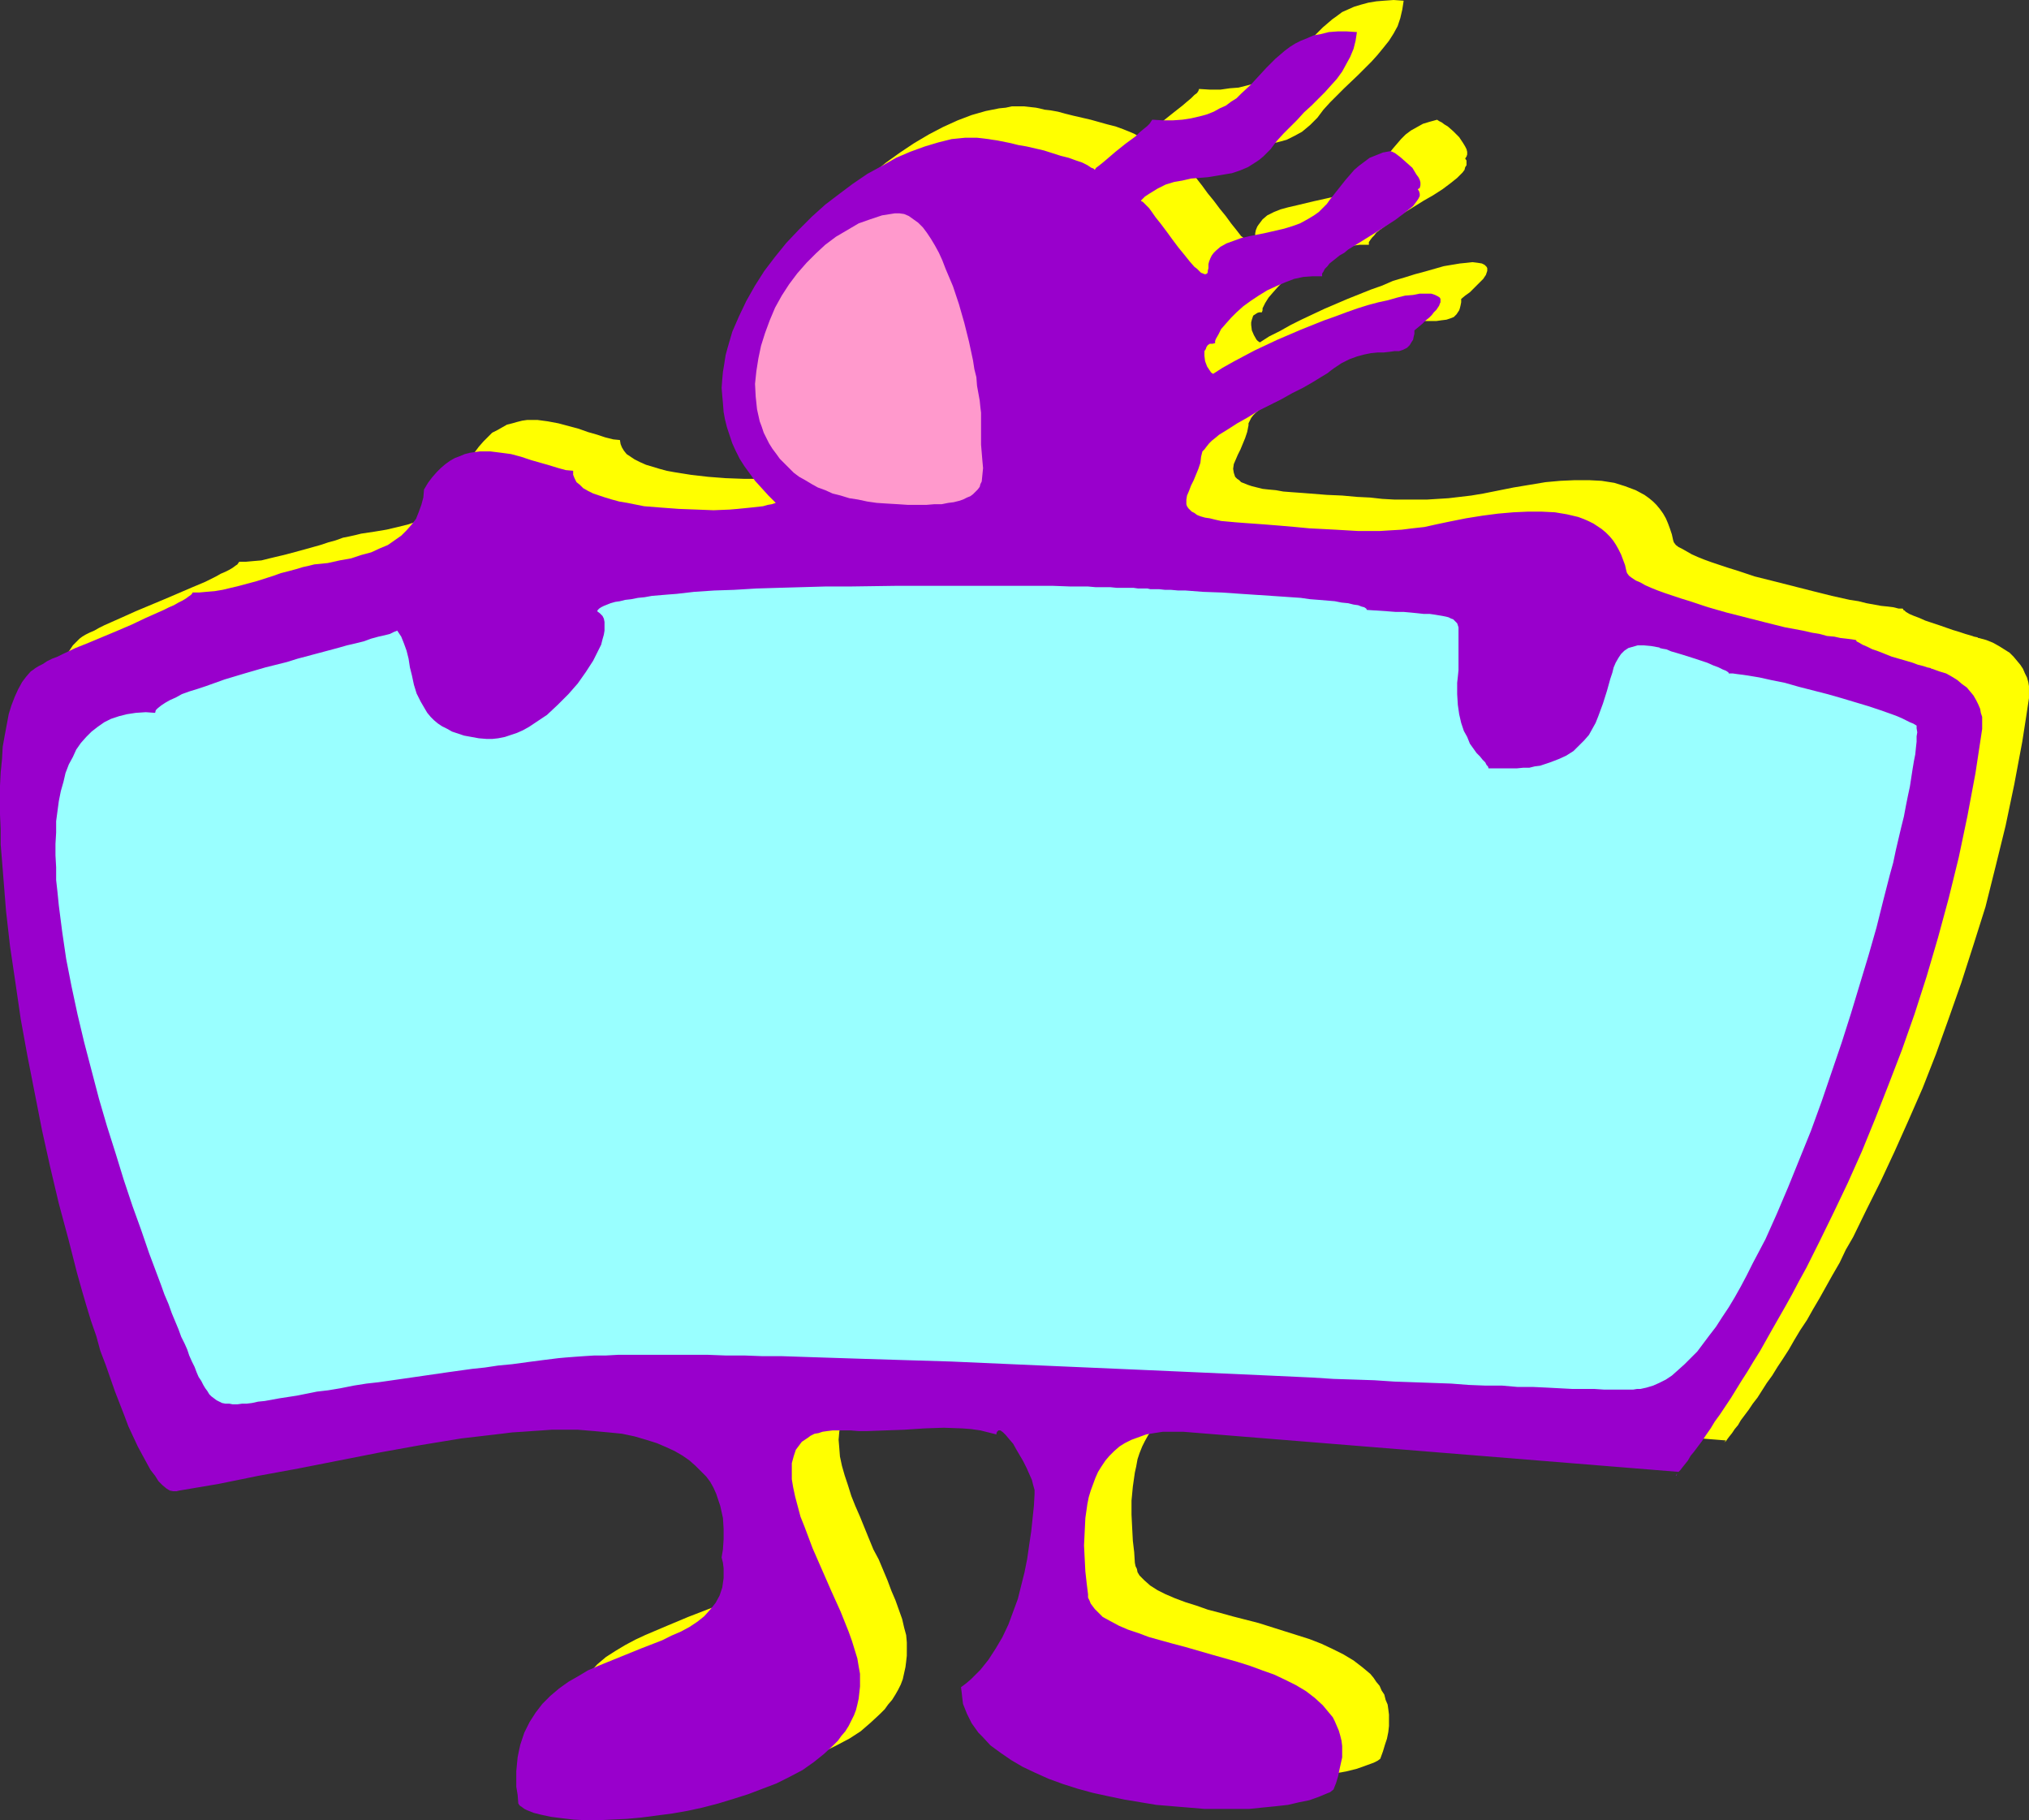 <?xml version="1.0" encoding="UTF-8" standalone="no"?>
<svg
   version="1.0"
   width="129.724mm"
   height="116.354mm"
   id="svg4"
   sodipodi:docname="Tres Hairs &amp; Sign 1.wmf"
   xmlns:inkscape="http://www.inkscape.org/namespaces/inkscape"
   xmlns:sodipodi="http://sodipodi.sourceforge.net/DTD/sodipodi-0.dtd"
   xmlns="http://www.w3.org/2000/svg"
   xmlns:svg="http://www.w3.org/2000/svg">
  <rect width="100%" height="100%" fill="#333333" stroke="none"/>
  <sodipodi:namedview
     id="namedview4"
     pagecolor="#ffffff"
     bordercolor="#000000"
     borderopacity="0.25"
     inkscape:showpageshadow="2"
     inkscape:pageopacity="0.0"
     inkscape:pagecheckerboard="0"
     inkscape:deskcolor="#d1d1d1"
     inkscape:document-units="mm" />
  <defs
     id="defs1">
    <pattern
       id="WMFhbasepattern"
       patternUnits="userSpaceOnUse"
       width="6"
       height="6"
       x="0"
       y="0" />
  </defs>
  <path
     style="fill:#ffff00;fill-opacity:1;fill-rule:evenodd;stroke:none"
     d="m 219.129,398.403 v -1.616 l -0.162,-1.777 -0.485,-1.777 -0.485,-2.1 -0.808,-2.262 -0.808,-2.262 -0.97,-2.262 -0.97,-2.585 -2.101,-5.008 -1.293,-2.423 -1.131,-2.746 -2.101,-5.17 -1.131,-2.585 -0.97,-2.423 -0.808,-2.585 -0.808,-2.423 -0.646,-2.262 -0.485,-2.262 -0.162,-2.1 -0.162,-1.939 0.162,-1.939 0.323,-1.616 0.646,-1.616 0.323,-0.646 0.485,-0.646 0.646,-0.485 0.485,-0.646 0.808,-0.485 0.808,-0.323 0.808,-0.485 0.97,-0.323 0.97,-0.323 1.293,-0.162 h 1.131 l 1.454,-0.162 h 1.293 l 1.616,0.162 h 1.939 2.101 4.363 l 4.525,-0.323 4.848,-0.162 4.686,-0.162 4.525,0.162 2.262,0.162 2.101,0.323 1.939,0.485 1.939,0.485 v -0.485 l 0.162,-0.323 0.162,-0.162 h 0.162 0.323 0.162 l 0.646,0.485 0.808,0.646 0.808,0.969 0.808,1.131 0.808,1.292 1.778,2.908 0.646,1.454 0.646,1.616 0.646,1.292 0.323,1.454 0.323,1.131 v 0.969 l -0.162,2.747 -0.323,3.07 -0.323,3.231 -0.485,3.231 -0.485,3.231 -0.646,3.231 -0.808,3.231 -0.808,3.231 -1.131,3.231 -1.131,3.07 -1.454,2.908 -1.616,2.908 -1.778,2.585 -1.939,2.423 -2.101,2.262 -2.586,1.939 0.162,1.454 0.162,1.292 0.162,1.292 0.97,2.423 1.131,2.423 0.808,0.969 0.808,1.131 0.97,1.131 1.939,1.939 2.424,1.939 2.586,1.777 2.747,1.616 3.07,1.454 3.232,1.454 3.555,1.131 3.555,1.131 3.555,0.969 3.878,0.969 3.717,0.808 3.878,0.646 4.04,0.485 3.717,0.485 3.878,0.323 3.878,0.162 3.717,0.162 h 3.555 l 3.555,-0.162 3.232,-0.162 3.232,-0.323 2.909,-0.485 2.747,-0.485 2.586,-0.646 2.262,-0.808 1.778,-0.646 0.97,-0.485 0.646,-0.485 0.646,-1.777 0.485,-1.616 0.485,-1.454 0.323,-1.616 0.162,-1.454 v -1.292 -1.454 l -0.162,-1.292 -0.162,-1.131 -0.485,-1.131 -0.323,-1.292 -0.646,-0.969 -0.485,-1.131 -0.808,-0.969 -0.646,-0.969 -0.808,-0.969 -1.939,-1.616 -2.101,-1.616 -2.424,-1.454 -2.586,-1.292 -2.747,-1.292 -2.909,-1.131 -3.07,-0.969 -3.07,-0.969 -6.141,-1.939 -6.302,-1.616 -2.909,-0.808 -3.07,-0.808 -2.747,-0.969 -2.586,-0.808 -2.586,-0.969 -2.262,-0.969 -1.939,-0.969 -1.778,-1.131 -1.454,-1.292 -0.646,-0.646 -0.485,-0.485 -0.485,-0.808 -0.162,-0.808 -0.323,-0.646 -0.162,-0.808 -0.162,-2.585 -0.323,-2.747 -0.162,-3.07 -0.162,-3.231 v -3.393 l 0.323,-3.393 0.485,-3.393 0.323,-1.454 0.323,-1.777 0.485,-1.454 0.646,-1.616 0.646,-1.292 0.808,-1.454 0.97,-1.292 0.97,-1.292 1.131,-1.131 1.293,-0.969 1.454,-0.969 1.454,-0.808 1.778,-0.646 1.778,-0.485 1.939,-0.485 2.101,-0.162 2.424,-0.162 2.424,0.162 119.907,9.532 -0.485,0.485 -0.162,0.323 -0.162,0.162 v 0.162 -0.162 l 0.162,-0.162 0.162,-0.323 0.485,-0.323 0.323,-0.485 0.485,-0.646 0.646,-0.808 0.646,-0.969 0.808,-0.969 0.646,-1.131 0.97,-1.292 0.97,-1.292 0.97,-1.454 1.131,-1.454 1.131,-1.777 1.131,-1.777 1.293,-1.777 1.293,-2.1 1.293,-1.939 1.454,-2.262 1.293,-2.262 1.454,-2.423 1.616,-2.423 1.454,-2.585 1.616,-2.746 3.07,-5.493 1.778,-3.07 1.454,-3.07 1.778,-3.07 3.232,-6.624 3.394,-6.785 3.394,-7.27 3.394,-7.593 3.394,-7.755 3.232,-8.239 3.07,-8.563 3.07,-8.724 2.909,-9.047 2.909,-9.209 2.424,-9.694 2.424,-9.855 2.101,-10.017 1.939,-10.34 0.808,-5.17 0.808,-5.331 v -0.969 -0.969 -0.969 l -0.162,-0.969 -0.323,-1.131 -0.485,-0.969 -0.485,-1.131 -0.646,-0.969 -0.808,-0.969 -0.808,-0.969 -0.97,-0.969 -1.293,-0.808 -1.293,-0.808 -1.454,-0.808 -1.616,-0.646 -1.778,-0.485 h -0.162 l -0.162,-0.162 -0.808,-0.162 -0.97,-0.323 -1.131,-0.323 -1.454,-0.485 -1.616,-0.485 -3.232,-1.131 -3.394,-1.131 -1.454,-0.646 -1.293,-0.485 -1.131,-0.485 -0.808,-0.485 -0.323,-0.323 -0.323,-0.162 v -0.162 l -0.162,-0.162 h -0.97 l -1.293,-0.323 -1.293,-0.162 -1.616,-0.162 -1.778,-0.323 -1.778,-0.323 -1.939,-0.485 -2.101,-0.323 -4.363,-0.969 -4.525,-1.131 -9.534,-2.423 -4.525,-1.131 -4.363,-1.454 -2.101,-0.646 -1.939,-0.646 -1.939,-0.646 -1.778,-0.646 -1.616,-0.646 -1.454,-0.646 -1.131,-0.646 -1.131,-0.646 -0.97,-0.485 -0.646,-0.485 -0.485,-0.646 -0.162,-0.485 -0.323,-1.454 -0.485,-1.454 -0.485,-1.292 -0.485,-1.131 -0.646,-1.131 -0.808,-1.131 -0.808,-0.969 -0.808,-0.808 -0.97,-0.808 -1.131,-0.808 -2.101,-1.131 -1.293,-0.485 -1.293,-0.485 -2.586,-0.808 -3.07,-0.485 -3.07,-0.162 h -3.394 l -3.555,0.162 -3.555,0.323 -3.878,0.646 -3.878,0.646 -4.04,0.808 -3.232,0.646 -2.909,0.485 -2.747,0.323 -2.747,0.323 -2.586,0.162 -2.586,0.162 h -5.171 -2.747 l -2.909,-0.162 -2.909,-0.323 -3.232,-0.162 -3.555,-0.323 -3.717,-0.162 -4.04,-0.323 -2.101,-0.162 -2.262,-0.162 -2.101,-0.162 -1.778,-0.323 -1.778,-0.162 -1.454,-0.162 -1.293,-0.323 -1.293,-0.323 -0.97,-0.323 -0.808,-0.323 -0.808,-0.323 -0.485,-0.485 -0.485,-0.323 -0.485,-0.485 -0.162,-0.485 -0.162,-0.485 -0.162,-0.969 0.162,-1.131 0.485,-1.131 0.485,-1.131 0.646,-1.292 1.131,-2.747 0.485,-1.454 0.323,-1.616 v -0.485 l 0.323,-0.646 0.323,-0.646 0.485,-0.646 0.646,-0.646 0.808,-0.646 0.808,-0.808 0.97,-0.646 1.939,-1.454 2.262,-1.454 2.586,-1.454 2.586,-1.454 5.494,-2.908 2.586,-1.292 2.586,-1.454 2.262,-1.292 2.101,-1.131 0.97,-0.646 0.808,-0.485 0.646,-0.485 0.646,-0.485 1.939,-1.292 1.939,-0.969 1.778,-0.808 1.778,-0.485 1.778,-0.323 1.454,-0.162 h 1.616 1.293 l 1.131,-0.162 1.293,-0.162 0.97,-0.323 0.808,-0.323 0.646,-0.646 0.646,-0.969 0.162,-0.485 0.162,-0.646 0.162,-0.808 v -0.808 l 0.97,-0.808 1.131,-0.808 1.454,-1.454 0.646,-0.646 0.646,-0.646 0.485,-0.485 0.323,-0.485 0.323,-0.485 0.162,-0.485 0.162,-0.485 v -0.323 -0.323 l -0.162,-0.323 -0.485,-0.485 -0.646,-0.323 -0.97,-0.162 -1.293,-0.162 -1.454,0.162 -1.616,0.162 -1.939,0.323 -1.939,0.323 -2.262,0.646 -2.262,0.646 -2.424,0.646 -2.586,0.808 -2.747,0.808 -2.586,1.131 -2.747,0.969 -5.656,2.262 -5.656,2.423 -5.494,2.585 -2.586,1.292 -2.586,1.454 -2.586,1.292 -2.262,1.454 -0.485,-0.323 -0.323,-0.323 -0.646,-1.131 -0.485,-1.131 -0.162,-1.292 v -0.646 l 0.162,-0.646 0.162,-0.485 0.162,-0.485 0.485,-0.323 0.485,-0.323 0.485,-0.162 h 0.646 l 0.162,-0.485 v -0.485 l 0.646,-1.292 0.808,-1.292 0.97,-1.131 1.293,-1.454 1.454,-1.454 1.616,-1.454 1.778,-1.292 1.939,-1.292 1.939,-1.131 2.101,-1.131 2.262,-0.969 2.101,-0.646 2.262,-0.485 2.262,-0.323 h 2.262 v -0.646 l 0.323,-0.485 0.485,-0.646 0.485,-0.485 0.485,-0.646 0.808,-0.646 1.778,-1.292 1.939,-1.454 2.262,-1.454 4.686,-2.908 2.262,-1.292 2.262,-1.454 1.939,-1.454 1.616,-1.292 0.646,-0.646 0.646,-0.646 0.485,-0.646 0.162,-0.646 0.323,-0.485 v -0.485 -0.646 l -0.323,-0.485 0.323,-0.485 0.162,-0.485 v -0.646 l -0.162,-0.646 -0.323,-0.646 -0.485,-0.808 -0.97,-1.454 -1.454,-1.454 -1.293,-1.131 -0.808,-0.485 -0.646,-0.485 -0.646,-0.323 -0.485,-0.323 -1.778,0.485 -1.616,0.485 -1.454,0.808 -1.454,0.808 -1.293,0.969 -1.131,1.131 -1.939,2.262 -1.939,2.423 -1.778,2.262 -0.97,1.131 -0.97,1.131 -0.97,0.808 -1.131,0.808 -1.616,1.131 -1.778,0.808 -1.778,0.646 -1.939,0.646 -4.363,0.969 -4.04,0.969 -2.101,0.485 -1.778,0.485 -1.616,0.646 -1.616,0.808 -1.131,0.969 -0.485,0.646 -0.485,0.646 -0.323,0.485 -0.323,0.808 -0.162,0.808 v 0.808 0.646 l -0.162,0.485 -0.162,0.162 -0.323,0.162 h -0.323 l -0.323,-0.162 -0.485,-0.162 -0.485,-0.323 -0.485,-0.485 -0.646,-0.485 -1.131,-1.454 -1.293,-1.616 -1.293,-1.777 -1.454,-1.777 -1.454,-1.939 -1.454,-1.777 -1.293,-1.777 -1.131,-1.454 -0.485,-0.646 -0.485,-0.646 -0.485,-0.485 -0.485,-0.323 -0.162,-0.162 -0.323,-0.323 0.97,-0.808 0.97,-0.646 2.101,-1.292 2.101,-0.969 1.939,-0.646 2.101,-0.485 2.101,-0.323 3.878,-0.485 3.878,-0.485 2.101,-0.485 1.778,-0.485 1.939,-0.969 1.778,-0.969 0.97,-0.808 0.97,-0.808 0.808,-0.808 0.97,-0.969 1.454,-1.939 1.616,-1.777 3.394,-3.393 3.394,-3.231 3.232,-3.231 1.454,-1.616 1.454,-1.777 1.293,-1.616 1.131,-1.777 0.97,-1.777 0.646,-1.939 0.485,-2.1 0.323,-2.1 L 336.774,0 l -2.262,0.162 -1.939,0.162 -1.939,0.323 -1.778,0.485 -1.616,0.485 -1.454,0.646 -1.454,0.646 -1.293,0.969 -1.131,0.808 -2.262,1.939 -2.101,2.1 -1.939,2.1 -2.101,2.262 -2.101,2.1 -1.293,0.969 -1.131,0.969 -1.454,0.808 -1.293,0.808 -1.616,0.808 -1.616,0.646 -1.778,0.485 -1.939,0.485 -2.101,0.162 -2.262,0.323 h -2.586 l -2.586,-0.162 -0.162,0.485 -0.323,0.485 -0.646,0.485 -0.808,0.808 -0.97,0.808 -1.131,0.969 -2.262,1.777 -2.424,1.939 -1.293,0.969 -0.97,0.808 -0.97,0.808 -0.808,0.646 -0.646,0.646 -0.485,0.485 -0.323,-0.323 -0.323,-0.323 -1.131,-0.646 -1.131,-0.485 -1.616,-0.646 -1.778,-0.646 -1.939,-0.485 -4.04,-1.131 -4.202,-0.969 -1.939,-0.485 -1.778,-0.485 -1.778,-0.323 -1.454,-0.162 -1.293,-0.323 -0.808,-0.162 -1.454,-0.162 -1.454,-0.162 h -1.454 -1.454 l -1.454,0.323 -1.616,0.162 -3.232,0.646 -3.394,0.969 -3.394,1.292 -3.555,1.616 -3.394,1.777 -3.555,2.1 -3.394,2.262 -3.394,2.423 -3.394,2.746 -3.232,2.908 -3.07,3.07 -2.909,3.07 -2.747,3.393 -2.586,3.393 -2.424,3.554 -2.101,3.716 -1.778,3.716 -1.454,3.716 -1.293,3.877 -0.323,1.939 -0.485,1.939 -0.323,1.939 -0.162,1.939 v 1.939 1.939 l 0.162,1.939 0.162,1.939 0.323,1.939 0.485,1.777 0.646,1.939 0.646,1.939 0.808,1.939 0.97,1.777 1.131,1.777 1.293,1.939 1.293,1.777 1.616,1.777 1.616,1.616 1.778,1.777 -0.808,0.323 -0.97,0.162 -1.293,0.323 -1.293,0.162 -1.454,0.323 -1.778,0.162 h -1.616 l -1.939,0.162 -3.878,0.162 H 179.699 l -4.363,-0.162 -4.202,-0.323 -4.202,-0.485 -4.04,-0.646 -1.778,-0.323 -1.778,-0.485 -1.616,-0.485 -1.616,-0.485 -1.454,-0.646 -1.293,-0.646 -0.97,-0.646 -0.97,-0.646 -0.646,-0.808 -0.485,-0.808 -0.323,-0.808 -0.162,-0.969 -1.616,-0.162 -1.939,-0.485 -1.939,-0.646 -2.262,-0.646 -2.262,-0.808 -2.424,-0.646 -2.424,-0.646 -2.586,-0.485 -2.424,-0.323 h -2.586 l -1.131,0.162 -1.293,0.323 -1.131,0.323 -1.293,0.323 -1.131,0.646 -1.131,0.646 -1.293,0.646 -0.97,0.969 -1.131,1.131 -1.131,1.292 -0.97,1.292 -0.97,1.616 -0.162,1.939 -0.485,1.777 -0.485,1.777 -0.808,1.454 -0.97,1.454 -1.131,1.454 -1.454,1.292 -1.454,0.969 -1.778,1.131 -1.939,0.969 -2.101,0.808 -2.262,0.808 -2.586,0.646 -2.747,0.646 -2.909,0.485 -3.232,0.485 -1.293,0.323 -1.454,0.323 -1.616,0.323 -1.778,0.646 -1.778,0.485 -1.939,0.646 -4.04,1.131 -4.202,1.131 -4.04,0.969 -1.939,0.485 -1.939,0.162 -1.778,0.162 h -1.616 l -0.162,0.162 -0.323,0.485 -0.485,0.323 -0.646,0.485 -0.808,0.485 -0.97,0.485 -1.131,0.485 -1.131,0.646 -1.293,0.646 -1.293,0.646 -3.07,1.292 -3.394,1.454 -3.394,1.454 -6.949,2.908 -3.232,1.454 -2.909,1.292 -1.454,0.646 -1.293,0.646 -1.131,0.646 -1.131,0.485 -0.97,0.485 -0.808,0.485 -0.646,0.485 -0.485,0.485 -1.131,1.131 -0.97,1.454 -0.97,1.616 -0.808,1.939 -0.646,1.939 -0.646,2.262 -0.646,2.423 -0.485,2.746 -0.323,2.747 -0.323,2.908 -0.162,3.07 -0.162,3.231 -0.162,3.393 v 3.554 l 0.162,3.716 0.162,3.716 0.162,3.877 0.323,3.877 0.323,4.039 0.485,4.201 0.97,8.401 1.131,8.724 1.454,8.886 1.616,9.047 1.616,9.047 1.939,8.886 1.939,8.886 2.101,8.724 2.101,8.563 2.262,8.239 1.131,3.877 1.131,3.877 1.131,3.877 1.131,3.554 1.131,3.554 1.131,3.393 1.131,3.393 1.131,3.07 1.131,3.07 1.131,2.746 1.131,2.747 1.131,2.423 0.97,2.262 1.131,2.1 0.97,1.939 1.131,1.616 0.97,1.454 0.808,1.292 0.97,0.969 0.97,0.808 0.808,0.485 0.808,0.323 h 0.808 l 0.646,-0.323 9.534,-1.616 9.534,-1.777 9.858,-1.939 9.696,-1.939 9.858,-1.777 9.858,-1.777 9.858,-1.616 9.696,-1.131 2.586,-0.323 2.586,-0.323 2.262,-0.162 h 2.424 l 4.363,-0.162 h 4.202 l 3.878,0.162 3.555,0.323 3.394,0.485 2.909,0.646 2.747,0.646 2.586,0.969 2.424,0.808 1.939,1.131 1.939,0.969 1.616,1.292 1.616,1.131 1.293,1.292 1.131,1.454 0.97,1.292 0.808,1.454 0.808,1.454 0.485,1.292 0.485,1.454 0.323,1.454 0.162,1.454 0.323,2.746 v 2.585 l -0.323,2.262 v 0.969 l -0.162,0.969 0.162,1.292 0.162,1.454 0.162,1.131 -0.162,1.131 -0.162,1.292 -0.162,0.969 -0.323,1.131 -0.323,0.969 -0.97,1.777 -1.131,1.616 -1.454,1.454 -1.778,1.454 -1.939,1.131 -1.939,1.131 -2.262,1.131 -2.424,0.969 -5.01,1.939 -5.01,2.1 -5.333,2.262 -2.424,1.131 -2.424,1.292 -2.424,1.454 -2.262,1.454 -2.101,1.777 -1.778,1.939 -1.778,2.1 -1.454,2.423 -0.646,1.131 -0.646,1.292 -0.485,1.454 -0.323,1.454 -0.485,1.454 -0.323,1.616 -0.162,1.777 v 1.616 l -0.162,1.939 0.162,1.777 0.162,1.939 0.162,2.1 0.323,0.485 0.485,0.485 0.646,0.323 0.646,0.323 0.808,0.323 0.808,0.323 1.939,0.646 2.262,0.323 2.586,0.485 2.747,0.162 3.07,0.162 h 3.07 3.394 l 3.394,-0.323 3.555,-0.323 3.717,-0.323 3.717,-0.646 3.717,-0.646 3.717,-0.808 3.717,-0.969 3.717,-0.969 3.555,-1.131 3.555,-1.292 3.232,-1.454 3.232,-1.616 3.07,-1.616 2.747,-1.777 2.424,-2.1 2.262,-2.1 1.131,-1.131 0.808,-1.131 0.97,-1.131 0.808,-1.292 0.646,-1.131 0.646,-1.292 0.485,-1.292 0.323,-1.454 0.323,-1.454 0.162,-1.292 0.162,-1.454 z"
     id="path1" />
  <path
     style="fill:#9900cc;fill-opacity:1;fill-rule:evenodd;stroke:none"
     d="m 207.817,405.997 v -1.616 l -0.323,-1.777 -0.323,-1.939 -0.646,-2.1 -0.646,-2.1 -0.808,-2.262 -0.97,-2.423 -0.97,-2.423 -2.262,-5.008 -1.131,-2.585 -1.131,-2.585 -2.262,-5.17 -0.97,-2.585 -0.97,-2.585 -0.97,-2.423 -0.646,-2.423 -0.646,-2.423 -0.485,-2.262 -0.323,-1.939 v -2.1 -1.777 l 0.485,-1.777 0.485,-1.454 0.97,-1.292 0.485,-0.646 1.454,-0.969 0.646,-0.485 0.97,-0.485 0.97,-0.162 0.97,-0.323 1.131,-0.162 1.293,-0.162 h 1.293 1.454 1.616 l 1.939,0.162 h 2.101 l 4.363,-0.162 4.525,-0.162 4.848,-0.323 4.686,-0.162 4.525,0.162 2.101,0.162 2.262,0.323 1.939,0.485 1.939,0.485 v -0.323 l 0.162,-0.323 0.162,-0.162 0.162,-0.162 h 0.162 0.323 l 0.646,0.485 0.646,0.646 0.808,0.969 0.97,1.131 0.808,1.454 1.616,2.746 0.808,1.616 0.646,1.454 0.646,1.454 0.323,1.292 0.323,1.131 v 0.969 l -0.162,2.908 -0.323,3.07 -0.323,3.07 -0.485,3.231 -0.485,3.393 -0.646,3.231 -0.808,3.231 -0.808,3.231 -1.131,3.07 -1.131,3.07 -1.454,3.07 -1.616,2.747 -1.778,2.746 -1.939,2.423 -2.262,2.262 -1.131,0.969 -1.293,0.969 0.162,1.292 0.162,1.454 0.162,1.292 0.97,2.423 1.131,2.262 0.808,1.131 0.808,1.131 0.97,0.969 1.939,2.1 2.424,1.777 2.586,1.777 2.747,1.616 3.07,1.454 3.232,1.454 3.555,1.292 3.555,1.131 3.555,0.969 3.717,0.808 3.878,0.808 3.878,0.646 3.878,0.646 3.878,0.323 3.878,0.323 3.878,0.323 h 3.717 3.555 3.555 l 3.232,-0.323 3.232,-0.323 2.909,-0.323 2.747,-0.646 2.424,-0.485 2.262,-0.808 1.939,-0.808 0.808,-0.323 0.808,-0.646 0.646,-1.616 0.485,-1.616 0.323,-1.616 0.323,-1.454 0.323,-1.454 v -1.454 -1.292 l -0.162,-1.292 -0.323,-1.292 -0.323,-1.131 -0.485,-1.131 -0.485,-1.131 -0.485,-0.969 -1.616,-1.939 -0.808,-0.969 -1.939,-1.777 -2.101,-1.616 -2.424,-1.454 -2.586,-1.292 -2.747,-1.292 -2.747,-0.969 -3.07,-1.131 -3.07,-0.969 -6.302,-1.777 -6.141,-1.777 -3.07,-0.808 -2.909,-0.808 -2.909,-0.808 -2.586,-0.969 -2.424,-0.808 -2.262,-0.969 -2.101,-1.131 -1.778,-0.969 -1.293,-1.292 -0.646,-0.646 -0.485,-0.646 -0.485,-0.646 -0.323,-0.808 -0.323,-0.646 v -0.808 l -0.323,-2.585 -0.323,-2.908 -0.162,-3.07 -0.162,-3.231 0.162,-3.393 0.162,-3.231 0.485,-3.393 0.323,-1.616 0.485,-1.616 1.131,-3.07 0.646,-1.454 0.808,-1.292 0.97,-1.454 0.97,-1.131 1.131,-1.131 1.293,-1.131 1.293,-0.808 1.616,-0.808 1.778,-0.646 1.778,-0.646 1.939,-0.323 2.101,-0.323 h 2.262 2.586 v 0 l 119.745,9.694 -0.323,0.485 -0.323,0.323 v 0.162 h -0.162 0.162 l 0.162,-0.162 0.162,-0.323 0.323,-0.485 0.485,-0.485 0.485,-0.646 0.646,-0.808 0.646,-0.808 0.646,-1.131 0.808,-0.969 0.97,-1.292 0.97,-1.292 0.97,-1.454 1.131,-1.616 0.97,-1.616 1.293,-1.777 1.293,-1.939 1.293,-1.939 1.293,-2.1 1.293,-2.1 1.454,-2.262 1.454,-2.423 1.616,-2.585 1.454,-2.585 1.454,-2.585 3.232,-5.655 1.616,-2.908 1.616,-3.07 1.778,-3.231 3.232,-6.462 3.394,-6.947 3.394,-7.109 3.394,-7.593 3.232,-7.916 3.232,-8.239 3.232,-8.401 3.07,-8.724 2.909,-9.047 2.747,-9.37 2.586,-9.532 2.424,-9.855 2.101,-10.017 1.939,-10.34 0.808,-5.331 0.808,-5.331 v -0.808 -0.969 -1.131 l -0.323,-0.969 -0.162,-0.969 -0.485,-1.131 -0.485,-0.969 -0.646,-1.131 -0.808,-0.969 -0.808,-0.969 -1.131,-0.808 -1.131,-0.969 -1.293,-0.808 -1.454,-0.808 -1.616,-0.485 -1.778,-0.646 h -0.162 l -0.162,-0.162 -0.808,-0.162 -0.97,-0.323 -1.293,-0.323 -1.293,-0.485 -1.616,-0.485 -3.394,-0.969 -3.232,-1.292 -1.454,-0.485 -1.293,-0.646 -1.131,-0.485 -0.808,-0.485 -0.323,-0.162 -0.323,-0.162 v -0.162 l -0.162,-0.162 -0.97,-0.162 -1.293,-0.162 -1.454,-0.162 -1.454,-0.323 -1.778,-0.162 -1.778,-0.485 -1.939,-0.323 -2.101,-0.485 -4.363,-0.808 -4.525,-1.131 -9.534,-2.423 -4.525,-1.292 -4.363,-1.454 -2.101,-0.646 -1.939,-0.646 -1.939,-0.646 -1.778,-0.646 -1.616,-0.646 -1.454,-0.646 -1.131,-0.646 -1.131,-0.485 -0.97,-0.646 -0.646,-0.485 -0.485,-0.646 -0.162,-0.485 -0.323,-1.454 -0.485,-1.292 -0.485,-1.292 -0.646,-1.292 -0.646,-1.131 -0.646,-0.969 -0.808,-0.969 -0.97,-0.969 -0.97,-0.808 -1.939,-1.292 -1.293,-0.646 -1.131,-0.485 -1.293,-0.485 -2.747,-0.646 -2.909,-0.485 -3.232,-0.162 h -3.232 l -3.555,0.162 -3.717,0.323 -3.717,0.485 -4.04,0.646 -4.04,0.808 -3.07,0.646 -2.909,0.646 -2.909,0.323 -2.586,0.323 -2.747,0.162 -2.586,0.162 h -5.171 l -2.747,-0.162 -2.747,-0.162 -3.07,-0.162 -3.232,-0.162 -3.394,-0.323 -3.717,-0.323 -4.04,-0.323 -2.262,-0.162 -2.262,-0.162 -2.101,-0.162 -1.778,-0.162 -1.778,-0.162 -1.454,-0.323 -1.293,-0.323 -1.131,-0.162 -1.131,-0.323 -0.808,-0.323 -0.646,-0.485 -0.646,-0.323 -0.485,-0.485 -0.323,-0.323 -0.323,-0.485 -0.162,-0.485 v -1.131 l 0.162,-0.969 0.485,-1.131 0.485,-1.292 0.646,-1.292 1.131,-2.747 0.485,-1.454 0.162,-1.454 0.162,-0.646 0.162,-0.646 0.485,-0.485 0.485,-0.646 0.646,-0.808 0.646,-0.646 0.808,-0.646 0.97,-0.808 2.101,-1.292 2.262,-1.454 2.586,-1.454 2.586,-1.616 5.494,-2.746 2.586,-1.454 2.586,-1.292 2.262,-1.292 2.101,-1.292 0.808,-0.485 0.808,-0.485 0.808,-0.646 0.646,-0.485 0.97,-0.646 0.97,-0.646 1.939,-0.969 1.778,-0.646 1.778,-0.485 1.616,-0.323 1.616,-0.162 h 1.454 l 1.454,-0.162 1.131,-0.162 h 1.131 l 0.97,-0.323 0.97,-0.485 0.646,-0.646 0.485,-0.808 0.323,-0.485 0.162,-0.808 0.162,-0.646 v -0.808 l 0.97,-0.808 0.97,-0.808 0.808,-0.808 0.808,-0.646 0.646,-0.646 0.485,-0.646 0.646,-0.646 0.323,-0.485 0.323,-0.485 0.162,-0.485 0.162,-0.323 v -0.485 -0.323 l -0.162,-0.323 -0.485,-0.323 -0.646,-0.323 -0.97,-0.323 h -1.293 -1.454 l -1.616,0.323 -1.939,0.162 -1.939,0.485 -2.262,0.646 -2.262,0.485 -2.424,0.646 -2.586,0.808 -2.747,0.969 -2.586,0.969 -2.747,0.969 -5.656,2.262 -5.656,2.423 -5.494,2.585 -2.747,1.454 -2.424,1.292 -2.586,1.454 -2.262,1.454 -0.485,-0.323 -0.323,-0.485 -0.646,-0.969 -0.485,-1.292 -0.162,-1.292 v -0.646 -0.485 l 0.323,-0.485 0.162,-0.485 0.323,-0.485 0.485,-0.323 h 0.646 l 0.646,-0.162 v -0.485 l 0.162,-0.485 0.646,-1.131 0.646,-1.292 1.131,-1.292 1.293,-1.454 1.293,-1.292 1.616,-1.454 1.778,-1.292 1.939,-1.292 2.101,-1.292 2.101,-0.969 2.262,-0.969 2.101,-0.808 2.262,-0.485 2.262,-0.162 h 2.262 v -0.646 l 0.323,-0.485 0.323,-0.646 0.646,-0.646 0.485,-0.646 0.808,-0.646 1.616,-1.292 1.131,-0.646 0.97,-0.808 2.101,-1.292 4.686,-2.908 2.262,-1.454 2.262,-1.454 1.939,-1.454 1.616,-1.292 0.808,-0.646 0.485,-0.646 0.485,-0.646 0.323,-0.485 0.323,-0.646 V 46.852 l -0.162,-0.646 -0.323,-0.485 0.485,-0.323 0.162,-0.646 v -0.646 l -0.162,-0.646 -0.323,-0.646 -0.485,-0.646 -0.97,-1.616 -1.454,-1.292 -1.454,-1.292 -0.646,-0.485 -0.646,-0.485 -0.646,-0.323 -0.485,-0.162 -1.778,0.323 -1.616,0.646 -1.616,0.646 -1.293,0.969 -1.293,0.969 -1.131,0.969 -2.101,2.423 -3.717,4.685 -0.808,1.131 -0.97,0.969 -0.97,0.969 -1.131,0.808 -1.616,0.969 -1.778,0.969 -1.778,0.646 -2.101,0.646 -4.202,0.969 -4.04,0.808 -2.101,0.485 -1.778,0.646 -1.778,0.646 -1.454,0.808 -1.131,0.969 -0.485,0.485 -0.485,0.646 -0.323,0.646 -0.323,0.808 -0.162,0.646 v 0.969 l -0.162,0.646 v 0.323 l -0.162,0.323 -0.323,0.162 h -0.323 l -0.323,-0.162 -0.485,-0.162 -0.485,-0.485 -0.485,-0.485 -0.646,-0.485 -1.131,-1.292 -1.293,-1.616 -1.454,-1.777 -1.454,-1.939 -1.293,-1.777 -1.454,-1.939 -1.293,-1.616 -1.131,-1.616 -0.485,-0.646 -0.485,-0.485 -0.485,-0.485 -0.485,-0.485 -0.323,-0.162 -0.162,-0.162 0.97,-0.969 0.97,-0.646 2.101,-1.292 1.939,-0.969 2.101,-0.646 1.939,-0.323 2.101,-0.485 4.04,-0.323 3.878,-0.646 1.939,-0.323 1.939,-0.646 1.939,-0.808 1.778,-1.131 0.97,-0.646 0.97,-0.808 0.808,-0.808 0.97,-0.969 1.454,-1.939 1.616,-1.777 3.394,-3.393 1.616,-1.777 1.778,-1.616 3.232,-3.231 1.454,-1.616 1.454,-1.616 1.293,-1.777 0.97,-1.777 0.97,-1.777 0.808,-1.939 0.485,-1.939 0.323,-2.1 -2.424,-0.162 h -2.262 l -2.101,0.162 -1.939,0.485 -1.778,0.323 -1.454,0.646 -1.616,0.646 -1.293,0.646 -1.293,0.808 -1.293,0.969 -2.262,1.939 -2.101,2.1 -1.939,2.1 -1.939,2.1 -2.262,2.1 -1.131,1.131 -1.293,0.808 -1.293,0.969 -1.454,0.646 -1.454,0.808 -1.616,0.646 -1.778,0.485 -2.101,0.485 -2.101,0.323 -2.262,0.162 h -2.424 l -2.586,-0.162 -0.323,0.485 -0.323,0.485 -0.646,0.646 -0.808,0.646 -0.97,0.808 -0.97,0.969 -2.424,1.777 -2.424,1.939 -1.131,0.969 -1.131,0.969 -0.97,0.808 -0.808,0.646 -0.646,0.485 -0.323,0.485 -0.323,-0.323 -0.485,-0.162 -0.97,-0.646 -1.293,-0.646 -1.454,-0.485 -1.778,-0.646 -1.939,-0.485 -4.04,-1.292 -4.202,-0.969 -1.939,-0.323 -1.939,-0.485 -1.616,-0.323 -1.616,-0.323 -1.131,-0.162 -0.97,-0.162 -1.293,-0.162 -1.454,-0.162 h -1.454 -1.454 l -1.616,0.162 -1.616,0.162 -3.232,0.808 -3.232,0.969 -3.555,1.292 -3.394,1.454 -3.394,1.939 -3.555,1.939 -3.555,2.423 -3.232,2.423 -3.394,2.585 -3.232,2.908 -3.07,3.07 -3.07,3.231 -2.747,3.393 -2.586,3.393 -2.262,3.554 -2.101,3.716 -1.778,3.716 -1.616,3.716 -1.131,3.877 -0.485,1.777 -0.323,2.1 -0.323,1.939 -0.162,1.777 -0.162,2.1 0.162,1.939 0.162,1.777 0.162,2.1 0.323,1.777 0.485,1.939 0.646,1.939 0.646,1.939 0.808,1.777 0.97,1.939 1.131,1.777 1.293,1.777 1.293,1.777 1.616,1.777 1.616,1.777 1.778,1.777 -0.97,0.323 -0.97,0.162 -1.131,0.323 -1.454,0.162 -1.454,0.162 -1.616,0.162 -1.616,0.162 -1.939,0.162 -3.878,0.162 -4.04,-0.162 -4.363,-0.162 -4.363,-0.323 -4.04,-0.323 -4.04,-0.808 -1.939,-0.323 -1.778,-0.485 -1.616,-0.485 -1.454,-0.485 -1.454,-0.485 -1.293,-0.646 -1.131,-0.646 -0.808,-0.808 -0.808,-0.646 -0.485,-0.969 -0.323,-0.808 v -0.969 l -1.778,-0.162 -1.778,-0.485 -2.101,-0.646 -2.262,-0.646 -2.262,-0.646 -2.424,-0.808 -2.424,-0.646 -2.424,-0.323 -2.586,-0.323 h -2.424 l -1.293,0.162 -1.131,0.162 -1.293,0.323 -1.131,0.485 -1.293,0.485 -1.131,0.646 -1.131,0.808 -1.131,0.969 -0.97,0.969 -1.131,1.292 -0.97,1.292 -0.97,1.616 -0.162,1.939 -0.485,1.777 -0.646,1.777 -0.646,1.616 -1.131,1.454 -1.131,1.292 -1.293,1.292 -1.616,1.131 -1.616,1.131 -1.939,0.808 -2.101,0.969 -2.424,0.646 -2.424,0.808 -2.747,0.485 -2.909,0.646 -3.232,0.323 -1.293,0.323 -1.454,0.323 -1.616,0.485 -1.778,0.485 -1.939,0.485 -1.778,0.646 -4.04,1.292 -4.202,1.131 -4.04,0.969 -1.939,0.323 -1.939,0.162 -1.778,0.162 h -1.616 l -0.162,0.323 -0.323,0.323 -0.485,0.323 -0.646,0.485 -0.808,0.485 -0.97,0.485 -1.131,0.646 -1.131,0.485 -1.293,0.646 -1.454,0.646 -2.909,1.292 -3.394,1.616 -3.394,1.454 -6.949,2.908 -3.232,1.292 -3.07,1.454 -1.293,0.646 -1.293,0.485 -1.293,0.646 -0.97,0.646 -0.97,0.485 -0.808,0.485 -0.646,0.485 -0.485,0.323 -1.131,1.292 -0.97,1.292 -0.97,1.777 -0.808,1.777 -0.808,2.1 -0.646,2.1 -0.485,2.585 -0.485,2.585 -0.485,2.746 -0.162,2.908 -0.323,3.231 L 0,189.831 v 3.393 3.554 l 0.162,3.554 v 3.716 l 0.323,3.877 0.323,4.039 0.323,4.039 0.323,4.039 0.97,8.563 1.293,8.724 1.293,8.886 1.616,8.886 1.778,9.047 1.778,9.047 1.939,8.724 2.101,8.886 2.262,8.401 2.101,8.239 1.131,4.039 1.131,3.877 1.131,3.716 1.293,3.716 0.97,3.554 1.293,3.393 1.131,3.231 1.131,3.231 1.131,2.908 1.131,2.908 0.97,2.585 1.131,2.423 1.131,2.423 1.131,2.1 0.97,1.777 0.97,1.777 1.131,1.454 0.808,1.292 0.97,0.969 0.97,0.808 0.808,0.485 0.808,0.162 h 0.808 l 0.646,-0.162 9.534,-1.616 9.534,-1.939 9.696,-1.777 9.858,-1.939 9.858,-1.939 9.858,-1.777 9.858,-1.616 9.696,-1.131 2.586,-0.323 2.586,-0.162 2.262,-0.162 2.424,-0.162 2.262,-0.162 h 2.101 4.202 l 3.878,0.323 3.555,0.323 3.232,0.323 3.07,0.646 2.747,0.808 2.586,0.808 2.262,0.969 2.101,0.969 1.939,1.131 1.616,1.131 1.454,1.292 1.293,1.292 1.293,1.292 0.97,1.292 0.808,1.454 0.646,1.454 0.485,1.454 0.485,1.454 0.323,1.454 0.323,1.454 0.162,2.585 v 2.585 l -0.162,2.423 -0.162,0.969 -0.162,0.969 0.323,1.292 0.162,1.292 v 1.292 1.131 l -0.162,1.131 -0.162,1.131 -0.323,0.969 -0.323,0.969 -0.97,1.777 -1.293,1.616 -1.454,1.616 -1.616,1.292 -1.939,1.292 -2.101,1.131 -2.262,0.969 -2.262,1.131 -5.01,1.939 -5.171,2.1 -5.171,2.1 -2.586,1.131 -2.424,1.454 -2.262,1.292 -2.262,1.616 -2.101,1.777 -1.939,1.939 -1.616,2.1 -1.454,2.262 -0.646,1.292 -0.646,1.292 -0.485,1.454 -0.485,1.454 -0.323,1.454 -0.323,1.616 -0.162,1.616 -0.162,1.777 v 1.777 1.939 l 0.323,1.939 0.162,2.1 0.323,0.485 0.485,0.323 0.646,0.485 0.646,0.323 0.808,0.323 0.808,0.323 1.939,0.485 2.262,0.485 2.586,0.323 2.747,0.323 2.909,0.162 h 3.232 l 3.232,-0.162 3.555,-0.162 3.555,-0.323 3.717,-0.485 3.717,-0.485 3.717,-0.646 3.717,-0.808 3.717,-0.969 3.717,-1.131 3.555,-1.131 3.394,-1.292 3.394,-1.292 3.232,-1.616 3.07,-1.616 2.747,-1.939 2.424,-1.939 2.262,-2.1 1.131,-1.131 0.808,-1.131 0.97,-1.131 0.808,-1.292 0.646,-1.292 0.646,-1.292 0.485,-1.292 0.323,-1.292 0.323,-1.454 0.162,-1.454 0.162,-1.454 z"
     id="path2" />
  <path
     style="fill:#ff99cc;fill-opacity:1;fill-rule:evenodd;stroke:none"
     d="m 237.067,103.074 v 2.262 2.1 l 0.162,1.939 0.162,1.939 0.162,1.777 -0.162,1.616 -0.162,1.616 -0.323,0.646 -0.162,0.646 -0.485,0.646 -0.485,0.485 -0.646,0.646 -0.646,0.485 -0.808,0.323 -0.97,0.485 -0.97,0.323 -1.293,0.323 -1.293,0.162 -1.616,0.323 h -1.778 l -1.939,0.162 h -2.101 -2.262 l -2.424,-0.162 -2.747,-0.162 -2.424,-0.162 -2.262,-0.323 -2.262,-0.485 -2.101,-0.323 -2.101,-0.646 -1.939,-0.485 -1.778,-0.808 -1.778,-0.646 -1.454,-0.808 -1.616,-0.969 -1.454,-0.808 -1.293,-0.969 -1.131,-1.131 -1.131,-1.131 -1.131,-1.131 -0.808,-1.131 -0.97,-1.292 -0.808,-1.292 -0.646,-1.292 -0.646,-1.292 -0.485,-1.454 -0.485,-1.292 -0.646,-2.908 -0.323,-3.07 -0.162,-3.07 0.323,-3.07 0.485,-3.07 0.646,-3.07 0.97,-3.07 1.131,-3.07 1.293,-3.07 1.616,-2.908 1.778,-2.746 1.939,-2.585 2.262,-2.585 2.262,-2.262 2.262,-2.1 2.586,-1.939 2.747,-1.616 2.747,-1.616 2.747,-0.969 2.909,-0.969 3.07,-0.485 h 1.131 l 1.131,0.162 1.131,0.485 1.131,0.808 1.131,0.808 1.131,1.131 0.97,1.292 0.97,1.454 0.97,1.616 0.97,1.777 0.808,1.777 0.808,2.1 1.778,4.201 1.454,4.362 1.293,4.524 1.131,4.524 0.97,4.524 0.323,2.1 0.485,1.939 0.162,2.1 0.323,1.777 0.323,1.777 0.162,1.616 0.162,1.292 v 1.292 z"
     id="path3" />
  <path
     style="fill:#99ffff;fill-opacity:1;fill-rule:evenodd;stroke:none"
     d="m 396.404,335.557 h -0.808 l -0.97,0.162 h -6.949 l -2.424,-0.162 h -2.586 -2.747 l -3.07,-0.162 -3.07,-0.162 -3.394,-0.162 h -3.717 l -3.717,-0.323 h -4.04 l -4.04,-0.162 -4.202,-0.323 -4.525,-0.162 -4.525,-0.162 -4.686,-0.162 -4.848,-0.323 -4.848,-0.162 -5.01,-0.162 -5.01,-0.323 -10.504,-0.485 -10.827,-0.485 -10.827,-0.485 -10.989,-0.485 -22.301,-0.969 -10.989,-0.485 -10.989,-0.485 -10.666,-0.323 -10.504,-0.323 -5.01,-0.162 -5.01,-0.162 -4.848,-0.162 -4.848,-0.162 h -4.686 l -4.363,-0.162 h -4.525 l -4.202,-0.162 h -4.04 -14.544 -3.232 l -2.909,0.162 h -2.747 l -2.586,0.162 -2.262,0.162 -2.101,0.162 -1.778,0.162 -3.878,0.485 -3.717,0.485 -3.555,0.485 -3.394,0.323 -3.232,0.485 -3.07,0.323 -5.818,0.808 -11.15,1.616 -5.656,0.808 -2.909,0.323 -3.07,0.485 -3.232,0.646 -2.909,0.485 -2.747,0.323 -2.424,0.485 -2.424,0.485 -2.101,0.323 -2.101,0.323 -1.778,0.323 -1.778,0.323 -1.616,0.162 -1.454,0.323 -1.293,0.162 h -1.131 l -1.131,0.162 h -1.131 l -0.808,-0.162 h -0.97 l -0.808,-0.162 -1.293,-0.646 -0.646,-0.485 -0.646,-0.485 -0.485,-0.485 -0.485,-0.808 -0.485,-0.646 -0.485,-0.808 -0.485,-0.969 -0.646,-0.969 -0.485,-1.131 -0.485,-1.292 -0.646,-1.292 -0.646,-1.454 -0.485,-1.454 -0.646,-1.454 -0.808,-1.616 -0.646,-1.777 -0.808,-1.939 -0.808,-1.939 -0.808,-2.262 -0.97,-2.262 -0.808,-2.262 -0.97,-2.585 -0.97,-2.585 -0.97,-2.585 -1.939,-5.655 -2.101,-5.816 -2.101,-6.301 -1.939,-6.301 -2.101,-6.624 -1.939,-6.624 -1.778,-6.785 -1.778,-6.785 -1.616,-6.785 -1.454,-6.785 -1.293,-6.624 -0.97,-6.624 -0.808,-6.301 -0.323,-3.231 -0.323,-2.908 v -3.07 l -0.162,-2.908 v -2.747 l 0.162,-2.746 v -2.747 l 0.323,-2.423 0.323,-2.423 0.485,-2.423 0.646,-2.262 0.485,-2.1 0.808,-2.1 0.97,-1.777 0.808,-1.777 1.131,-1.616 1.293,-1.454 1.293,-1.292 1.454,-1.131 1.616,-1.131 1.616,-0.808 1.939,-0.646 1.939,-0.485 2.101,-0.323 2.424,-0.162 2.262,0.162 0.162,-0.646 0.485,-0.485 0.808,-0.646 0.97,-0.646 1.131,-0.646 1.454,-0.646 1.454,-0.808 1.778,-0.646 2.101,-0.646 1.939,-0.646 2.262,-0.808 2.262,-0.808 4.848,-1.454 5.01,-1.454 5.171,-1.292 2.586,-0.808 2.424,-0.646 4.848,-1.292 2.424,-0.646 2.262,-0.646 2.101,-0.485 1.939,-0.485 1.778,-0.646 1.778,-0.485 1.454,-0.323 1.293,-0.323 0.97,-0.485 0.808,-0.323 0.97,1.454 0.646,1.616 0.646,1.777 0.485,1.939 0.323,2.1 0.485,1.939 0.485,2.262 0.646,2.1 0.97,1.939 1.131,1.939 0.485,0.808 0.808,0.969 0.808,0.808 0.97,0.808 0.97,0.646 1.293,0.646 1.131,0.646 1.454,0.485 1.454,0.485 1.778,0.323 1.778,0.323 1.939,0.162 h 1.293 l 1.454,-0.162 1.616,-0.323 1.454,-0.485 1.454,-0.485 1.454,-0.646 1.454,-0.808 1.454,-0.969 1.454,-0.969 1.454,-0.969 2.586,-2.423 2.586,-2.585 2.262,-2.585 1.939,-2.747 1.778,-2.746 0.646,-1.292 0.646,-1.292 0.646,-1.292 0.323,-1.292 0.323,-1.131 0.162,-0.969 v -1.131 -0.969 l -0.162,-0.808 -0.323,-0.646 -0.646,-0.646 -0.646,-0.485 0.162,-0.323 0.323,-0.323 0.485,-0.323 0.646,-0.323 0.808,-0.323 0.808,-0.323 1.131,-0.323 1.131,-0.162 1.293,-0.323 1.454,-0.162 1.616,-0.323 1.616,-0.162 1.778,-0.323 1.939,-0.162 1.939,-0.162 2.101,-0.162 4.202,-0.485 4.848,-0.323 4.848,-0.162 5.333,-0.323 5.333,-0.162 5.656,-0.162 5.656,-0.162 h 5.818 l 11.474,-0.162 h 11.635 10.989 5.171 5.01 4.848 l 4.363,0.162 h 2.101 2.101 l 1.778,0.162 h 1.939 1.616 l 1.616,0.162 h 1.454 1.454 1.131 l 1.131,0.162 h 0.97 0.808 0.485 l 0.646,0.162 h 0.97 1.131 l 1.454,0.162 h 1.454 l 1.778,0.162 h 1.778 l 2.101,0.162 2.101,0.162 4.525,0.162 4.686,0.323 9.696,0.646 4.686,0.323 2.262,0.323 2.101,0.162 1.939,0.162 1.939,0.162 1.616,0.323 1.616,0.162 1.293,0.323 1.131,0.162 0.808,0.323 0.646,0.162 0.485,0.323 0.162,0.323 2.424,0.162 2.424,0.162 2.101,0.162 h 1.939 l 1.778,0.162 1.616,0.162 1.454,0.162 h 1.454 l 1.131,0.162 0.97,0.162 0.97,0.162 0.808,0.162 0.646,0.162 0.646,0.323 0.485,0.162 0.323,0.323 0.646,0.646 0.323,0.969 v 0.969 1.292 1.616 1.777 2.1 1.292 1.292 l -0.162,1.616 -0.162,1.454 v 1.454 1.292 l 0.162,2.585 0.323,2.262 0.485,2.1 0.646,1.939 0.808,1.454 0.646,1.616 0.808,1.131 0.808,1.131 0.808,0.808 0.646,0.808 0.646,0.646 0.323,0.646 0.323,0.323 0.162,0.485 h 1.778 3.394 1.616 l 1.616,-0.162 h 1.454 l 1.293,-0.323 1.293,-0.162 2.424,-0.808 2.101,-0.808 1.778,-0.808 1.778,-1.131 1.293,-1.292 1.293,-1.292 1.131,-1.292 0.808,-1.454 0.808,-1.454 0.646,-1.616 1.131,-3.07 0.97,-3.07 0.808,-2.908 0.485,-1.454 0.323,-1.292 0.485,-1.131 0.646,-1.131 0.646,-0.969 0.808,-0.808 0.97,-0.646 1.131,-0.323 1.131,-0.323 h 1.454 l 1.778,0.162 1.778,0.323 h 0.162 l 0.162,0.162 0.646,0.162 0.97,0.162 1.131,0.485 1.131,0.323 1.616,0.485 3.07,0.969 2.909,0.969 1.454,0.646 1.293,0.485 0.97,0.485 0.808,0.323 0.485,0.323 0.162,0.162 v 0.162 h 0.97 l 1.131,0.162 1.293,0.162 1.131,0.162 2.909,0.485 2.909,0.646 3.232,0.646 3.394,0.969 6.949,1.777 3.394,0.969 3.232,0.969 3.232,0.969 2.909,0.969 2.747,0.969 1.293,0.485 1.131,0.485 0.97,0.485 0.97,0.485 0.808,0.323 0.808,0.485 v 0.646 l 0.162,0.969 -0.162,0.969 v 1.292 l -0.162,1.454 -0.162,1.616 -0.323,1.616 -0.323,1.939 -0.323,2.1 -0.323,2.1 -0.485,2.262 -0.485,2.423 -0.485,2.585 -0.646,2.585 -0.646,2.746 -0.646,2.747 -0.646,3.07 -0.808,2.908 -1.616,6.301 -1.616,6.462 -1.939,6.785 -2.101,6.947 -2.101,6.947 -2.262,7.109 -2.424,7.109 -2.424,7.109 -2.586,7.109 -2.747,6.785 -2.747,6.785 -2.747,6.462 -2.747,6.139 -1.616,3.07 -1.454,2.746 -1.454,2.908 -1.454,2.746 -1.454,2.585 -1.454,2.423 -1.616,2.423 -1.454,2.262 -1.616,2.1 -1.454,1.939 -1.454,1.939 -1.616,1.616 -1.454,1.454 -1.616,1.454 -1.454,1.292 -1.454,0.969 -1.616,0.808 -1.454,0.646 -1.616,0.485 z"
     id="path4" />
</svg>

